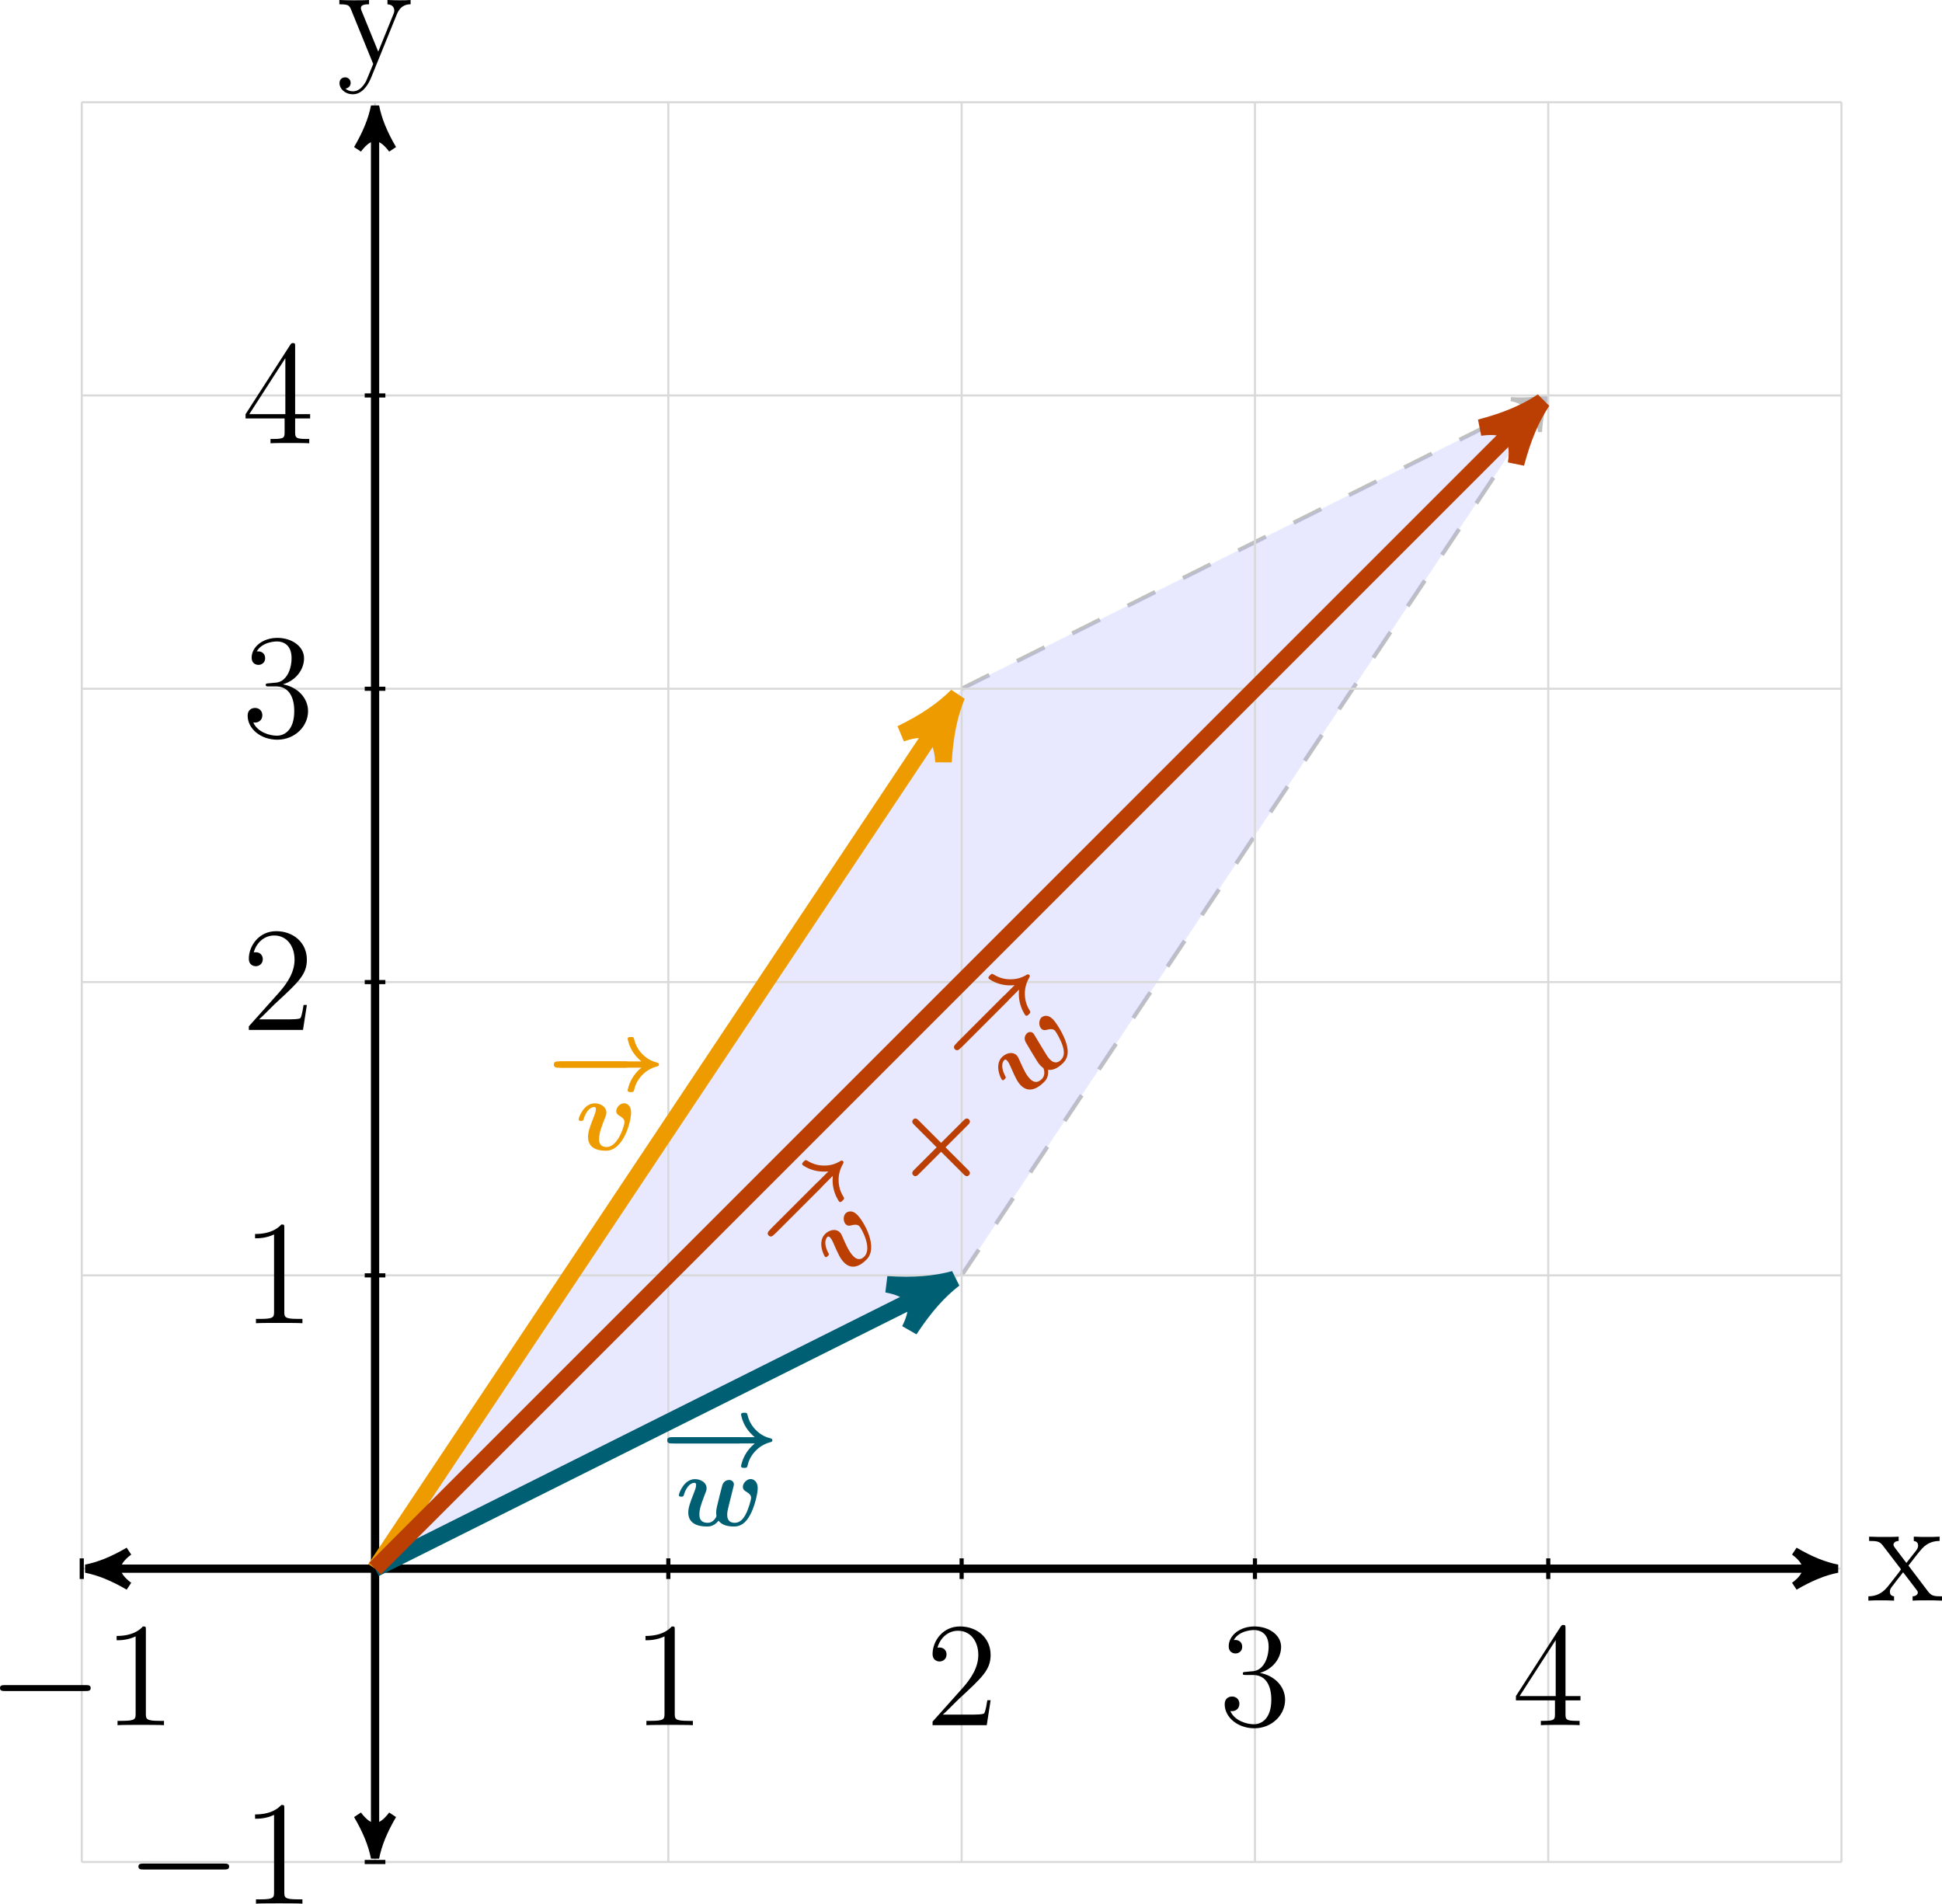 <?xml version='1.0' encoding='UTF-8'?>
<!-- This file was generated by dvisvgm 3.2.2 -->
<svg version='1.1' xmlns='http://www.w3.org/2000/svg' xmlns:xlink='http://www.w3.org/1999/xlink' width='262.766pt' height='257.566pt' viewBox='8.221 75.252 262.766 257.566'>
<defs>
<path id='g25-49' d='M3.443-7.663C3.443-7.938 3.443-7.95 3.204-7.95C2.917-7.627 2.319-7.185 1.088-7.185V-6.838C1.363-6.838 1.961-6.838 2.618-7.149V-.921C2.618-.49 2.582-.347 1.53-.347H1.16V0C1.482-.024 2.642-.024 3.037-.024S4.579-.024 4.902 0V-.347H4.531C3.479-.347 3.443-.49 3.443-.921V-7.663Z'/>
<path id='g25-50' d='M5.26-2.008H4.997C4.961-1.805 4.866-1.148 4.746-.956C4.663-.849 3.981-.849 3.622-.849H1.411C1.733-1.124 2.463-1.889 2.774-2.176C4.591-3.85 5.26-4.471 5.26-5.655C5.26-7.03 4.172-7.95 2.786-7.95S.586-6.767 .586-5.738C.586-5.129 1.112-5.129 1.148-5.129C1.399-5.129 1.71-5.308 1.71-5.691C1.71-6.025 1.482-6.253 1.148-6.253C1.04-6.253 1.016-6.253 .98-6.241C1.207-7.054 1.853-7.603 2.63-7.603C3.646-7.603 4.268-6.755 4.268-5.655C4.268-4.639 3.682-3.754 3.001-2.989L.586-.287V0H4.949L5.26-2.008Z'/>
<path id='g25-51' d='M2.2-4.292C1.997-4.28 1.949-4.268 1.949-4.16C1.949-4.041 2.008-4.041 2.224-4.041H2.774C3.79-4.041 4.244-3.204 4.244-2.056C4.244-.49 3.431-.072 2.845-.072C2.271-.072 1.291-.347 .944-1.136C1.327-1.076 1.674-1.291 1.674-1.722C1.674-2.068 1.423-2.307 1.088-2.307C.801-2.307 .49-2.14 .49-1.686C.49-.622 1.554 .251 2.881 .251C4.304 .251 5.356-.837 5.356-2.044C5.356-3.144 4.471-4.005 3.324-4.208C4.364-4.507 5.033-5.38 5.033-6.312C5.033-7.257 4.053-7.95 2.893-7.95C1.698-7.95 .813-7.221 .813-6.348C.813-5.87 1.184-5.774 1.363-5.774C1.614-5.774 1.901-5.954 1.901-6.312C1.901-6.695 1.614-6.862 1.351-6.862C1.279-6.862 1.255-6.862 1.219-6.85C1.674-7.663 2.798-7.663 2.857-7.663C3.252-7.663 4.029-7.484 4.029-6.312C4.029-6.085 3.993-5.416 3.646-4.902C3.288-4.376 2.881-4.34 2.558-4.328L2.2-4.292Z'/>
<path id='g25-52' d='M4.316-7.783C4.316-8.01 4.316-8.07 4.148-8.07C4.053-8.07 4.017-8.07 3.921-7.926L.323-2.343V-1.997H3.467V-.909C3.467-.466 3.443-.347 2.57-.347H2.331V0C2.606-.024 3.551-.024 3.885-.024S5.177-.024 5.452 0V-.347H5.212C4.352-.347 4.316-.466 4.316-.909V-1.997H5.523V-2.343H4.316V-7.783ZM3.527-6.85V-2.343H.622L3.527-6.85Z'/>
<path id='g25-120' d='M3.347-2.821C3.694-3.276 4.196-3.921 4.423-4.172C4.914-4.722 5.475-4.806 5.858-4.806V-5.153C5.344-5.129 5.32-5.129 4.854-5.129C4.4-5.129 4.376-5.129 3.778-5.153V-4.806C3.933-4.782 4.125-4.71 4.125-4.435C4.125-4.232 4.017-4.101 3.945-4.005L3.18-3.037L2.248-4.268C2.212-4.316 2.14-4.423 2.14-4.507C2.14-4.579 2.2-4.794 2.558-4.806V-5.153C2.26-5.129 1.65-5.129 1.327-5.129C.933-5.129 .909-5.129 .179-5.153V-4.806C.789-4.806 1.016-4.782 1.267-4.459L2.666-2.63C2.69-2.606 2.738-2.534 2.738-2.499S1.805-1.291 1.686-1.136C1.16-.49 .634-.359 .12-.347V0C.574-.024 .598-.024 1.112-.024C1.566-.024 1.59-.024 2.188 0V-.347C1.901-.383 1.853-.562 1.853-.729C1.853-.921 1.937-1.016 2.056-1.172C2.236-1.423 2.63-1.913 2.917-2.283L3.897-1.004C4.101-.741 4.101-.717 4.101-.646C4.101-.55 4.005-.359 3.682-.347V0C3.993-.024 4.579-.024 4.914-.024C5.308-.024 5.332-.024 6.049 0V-.347C5.416-.347 5.2-.371 4.914-.753L3.347-2.821Z'/>
<path id='g25-121' d='M4.842-3.993C5.165-4.794 5.727-4.806 5.954-4.806V-5.153C5.607-5.129 5.44-5.129 5.057-5.129C4.782-5.129 4.758-5.129 4.089-5.153V-4.806C4.531-4.782 4.639-4.507 4.639-4.292C4.639-4.184 4.615-4.125 4.567-4.005L3.347-.992L2.02-4.244C1.949-4.411 1.949-4.483 1.949-4.495C1.949-4.806 2.367-4.806 2.606-4.806V-5.153C2.295-5.129 1.71-5.129 1.375-5.129C.921-5.129 .897-5.129 .215-5.153V-4.806C.909-4.806 1.004-4.746 1.16-4.376L2.941 0C2.415 1.267 2.415 1.291 2.367 1.387C2.164 1.745 1.841 2.2 1.303 2.2C.933 2.2 .705 1.985 .705 1.985S1.124 1.937 1.124 1.518C1.124 1.231 .897 1.076 .681 1.076C.478 1.076 .227 1.196 .227 1.542C.227 1.997 .669 2.439 1.303 2.439C1.973 2.439 2.463 1.853 2.774 1.1L4.842-3.993Z'/>
<path id='g13-43' d='M5.204-2.4H8.575C8.716-2.4 9.044-2.4 9.044-2.727C9.044-3.065 8.727-3.065 8.575-3.065H5.204V-6.447C5.204-6.578 5.204-6.905 4.876-6.905C4.538-6.905 4.538-6.589 4.538-6.447V-3.065H1.167C1.015-3.065 .698-3.065 .698-2.727C.698-2.4 1.025-2.4 1.167-2.4H4.538V.982C4.538 1.113 4.538 1.44 4.865 1.44C5.204 1.44 5.204 1.124 5.204 .982V-2.4Z'/>
<use id='g27-49' xlink:href='#g25-49' transform='scale(1.2)'/>
<use id='g27-50' xlink:href='#g25-50' transform='scale(1.2)'/>
<use id='g27-51' xlink:href='#g25-51' transform='scale(1.2)'/>
<use id='g27-52' xlink:href='#g25-52' transform='scale(1.2)'/>
<use id='g27-120' xlink:href='#g25-120' transform='scale(1.2)'/>
<use id='g27-121' xlink:href='#g25-121' transform='scale(1.2)'/>
<use id='g17-118' xlink:href='#g11-118' transform='scale(.694)'/>
<use id='g17-119' xlink:href='#g11-119' transform='scale(.694)'/>
<path id='g10-0' d='M10.788-3.156C11.004-3.156 11.434-3.156 11.434-3.587C11.434-4.031 11.018-4.031 10.788-4.031H2.023C1.808-4.031 1.377-4.031 1.377-3.601C1.377-3.156 1.793-3.156 2.023-3.156H10.788Z'/>
<path id='g10-33' d='M13.112-3.156C12.496-2.654 12.166-2.195 11.95-1.865C11.362-.961 11.204-.057 11.204-.014C11.204 .244 11.448 .244 11.649 .244C11.893 .244 12.022 .244 12.079 .029C12.209-.473 12.381-1.191 13.112-2.008C13.945-2.941 14.891-3.214 15.221-3.314C15.422-3.371 15.566-3.4 15.566-3.587C15.566-3.716 15.48-3.816 15.379-3.845C14.82-4.003 14.074-4.203 13.242-5.05C12.409-5.882 12.194-6.771 12.094-7.159C12.022-7.431 11.936-7.431 11.649-7.431C11.448-7.431 11.204-7.431 11.204-7.173C11.204-7.159 11.333-6.255 11.95-5.308C12.266-4.835 12.653-4.404 13.112-4.031H1.564C1.334-4.031 .918-4.031 .918-3.601C.918-3.156 1.32-3.156 1.564-3.156H13.112Z'/>
<path id='g6-0' d='M7.189-2.509C7.375-2.509 7.571-2.509 7.571-2.727S7.375-2.945 7.189-2.945H1.287C1.102-2.945 .905-2.945 .905-2.727S1.102-2.509 1.287-2.509H7.189Z'/>
<use id='g22-0' xlink:href='#g6-0' transform='scale(1.315)'/>
<path id='g11-118' d='M7.761-5.193C7.761-6.499 6.8-6.499 6.786-6.499C6.212-6.499 5.695-5.896 5.695-5.409C5.695-5.007 5.997-4.835 6.126-4.763C6.728-4.404 6.843-4.146 6.843-3.859C6.843-3.544 6.011-.402 4.333-.402C3.3-.402 3.3-1.262 3.3-1.521C3.3-2.353 3.701-3.4 4.16-4.548C4.275-4.835 4.318-4.964 4.318-5.193C4.318-6.025 3.486-6.484 2.697-6.484C1.176-6.484 .459-4.533 .459-4.246C.459-4.046 .674-4.046 .803-4.046C.976-4.046 1.076-4.046 1.133-4.232C1.592-5.782 2.353-5.968 2.611-5.968C2.711-5.968 2.855-5.968 2.855-5.667C2.855-5.337 2.683-4.921 2.64-4.806C1.98-3.142 1.765-2.496 1.765-1.808C1.765-.287 2.998 .115 4.246 .115C6.714 .115 7.761-3.96 7.761-5.193Z'/>
<path id='g11-119' d='M7.976-5.093C8.034-5.308 8.12-5.667 8.12-5.738C8.12-6.054 7.89-6.37 7.446-6.37C7.216-6.37 6.685-6.255 6.499-5.609C6.255-4.706 5.997-3.658 5.767-2.683C5.652-2.181 5.652-1.994 5.652-1.808C5.652-1.42 5.695-1.435 5.695-1.349C5.695-1.277 5.308-.402 4.476-.402C3.314-.402 3.314-1.277 3.314-1.578C3.314-2.181 3.486-2.855 4.06-4.318C4.175-4.605 4.318-4.949 4.318-5.193C4.318-6.025 3.486-6.484 2.697-6.484C1.176-6.484 .459-4.533 .459-4.246C.459-4.046 .674-4.046 .803-4.046C.976-4.046 1.076-4.046 1.133-4.232C1.607-5.825 2.381-5.968 2.611-5.968C2.697-5.968 2.855-5.968 2.855-5.667C2.855-5.337 2.711-4.978 2.539-4.533C1.98-3.142 1.765-2.439 1.765-1.836C1.765-.258 3.142 .115 4.376 .115C4.663 .115 5.322 .115 5.982-.689C6.37-.201 7.015 .115 8.134 .115C8.995 .115 9.755-.301 10.415-1.564C10.989-2.64 11.434-4.447 11.434-5.193C11.434-6.499 10.473-6.499 10.458-6.499C9.913-6.499 9.368-5.925 9.368-5.409C9.368-5.007 9.669-4.835 9.798-4.763C10.358-4.433 10.516-4.175 10.516-3.859C10.516-3.644 10.157-2.281 9.712-1.492C9.311-.775 8.852-.402 8.235-.402C7.202-.402 7.187-1.248 7.187-1.535C7.187-1.908 7.245-2.123 7.417-2.841C7.517-3.257 7.69-3.96 7.776-4.29L7.976-5.093Z'/>
<use id='g15-0' xlink:href='#g10-0' transform='scale(.694)'/>
<use id='g15-33' xlink:href='#g10-33' transform='scale(.694)'/>
<use id='g19-43' xlink:href='#g13-43' transform='scale(.913)'/>
</defs>
<g id='page1' transform='matrix(1.4 0 0 1.4 0 0)'>
<path d='M98.812 120.316L154.617 92.414' stroke='#bfbfbf' fill='none' stroke-width='.399' stroke-miterlimit='10' stroke-dasharray='2.989 2.989'/>
<path d='M155.328 92.059C154.347 92.324 153.277 92.414 151.898 92.324C153.367 92.594 153.722 93.305 153.054 94.641C153.812 93.484 154.527 92.68 155.328 92.059Z' fill='#bfbfbf'/>
<path d='M155.328 92.059C154.347 92.324 153.277 92.414 151.898 92.324C153.367 92.594 153.722 93.305 153.054 94.641C153.812 93.484 154.527 92.68 155.328 92.059Z' stroke='#bfbfbf' fill='none' stroke-width='.398' stroke-miterlimit='10' stroke-linejoin='bevel'/>
<path d='M98.812 177.008L154.953 92.797' stroke='#bfbfbf' fill='none' stroke-width='.399' stroke-miterlimit='10' stroke-dasharray='2.989 2.989'/>
<path d='M155.395 92.133C154.676 92.852 153.793 93.461 152.551 94.07C153.961 93.57 154.621 94.012 154.707 95.504C154.789 94.125 155.008 93.074 155.395 92.133Z' fill='#bfbfbf'/>
<path d='M155.395 92.133C154.676 92.852 153.793 93.461 152.551 94.07C153.961 93.57 154.621 94.012 154.707 95.504C154.789 94.125 155.008 93.074 155.395 92.133Z' stroke='#bfbfbf' fill='none' stroke-width='.398' stroke-miterlimit='10' stroke-linejoin='bevel'/>
<path d='M42.121 205.355L98.812 120.316L155.508 91.969L98.812 177.008L42.121 205.355' fill='#b3b3ff' fill-opacity='.3'/>
<path d='M13.773 233.703H183.851M13.773 205.355H183.851M13.773 177.008H183.851M13.773 148.664H183.851M13.773 120.316H183.851M13.773 91.969H183.851M13.773 63.633H183.851M13.773 233.703V63.621M42.121 233.703V63.621M70.465 233.703V63.621M98.812 233.703V63.621M127.16 233.703V63.621M155.508 233.703V63.621M183.844 233.703V63.621' stroke='#d9d9d9' fill='none' stroke-width='.199' stroke-miterlimit='10'/>
<path d='M15.207 205.355H182.418' stroke='#000' fill='none' stroke-width='.797' stroke-miterlimit='10'/>
<path d='M14.172 205.355C15.465 205.613 16.762 206.133 18.316 207.039C16.762 205.875 16.762 204.84 18.316 203.672C16.762 204.578 15.465 205.098 14.172 205.355Z'/>
<path d='M14.172 205.355C15.465 205.613 16.762 206.133 18.316 207.039C16.762 205.875 16.762 204.84 18.316 203.672C16.762 204.578 15.465 205.098 14.172 205.355Z' stroke='#000' fill='none' stroke-width='.797' stroke-miterlimit='10' stroke-linejoin='bevel'/>
<path d='M183.453 205.355C182.161 205.098 180.864 204.578 179.309 203.672C180.864 204.84 180.864 205.875 179.309 207.039C180.864 206.133 182.161 205.613 183.453 205.355Z'/>
<path d='M183.453 205.355C182.161 205.098 180.864 204.578 179.309 203.672C180.864 204.84 180.864 205.875 179.309 207.039C180.864 206.133 182.161 205.613 183.453 205.355Z' stroke='#000' fill='none' stroke-width='.797' stroke-miterlimit='10' stroke-linejoin='bevel'/>
<g transform='matrix(1 0 0 1 144.184 3.088)'>
<use x='42.119' y='205.356' xlink:href='#g27-120'/>
</g>
<path d='M42.121 232.269V65.055' stroke='#000' fill='none' stroke-width='.797' stroke-miterlimit='10'/>
<path d='M42.121 233.304C42.379 232.008 42.895 230.715 43.805 229.16C42.637 230.715 41.602 230.715 40.438 229.16C41.344 230.715 41.859 232.008 42.121 233.304Z'/>
<path d='M42.121 233.304C42.379 232.008 42.895 230.715 43.805 229.16C42.637 230.715 41.602 230.715 40.438 229.16C41.344 230.715 41.859 232.008 42.121 233.304Z' stroke='#000' fill='none' stroke-width='.797' stroke-miterlimit='10' stroke-linejoin='bevel'/>
<path d='M42.121 64.02C41.859 65.316 41.344 66.609 40.438 68.164C41.602 66.609 42.637 66.609 43.805 68.164C42.895 66.609 42.379 65.316 42.121 64.02Z'/>
<path d='M42.121 64.02C41.859 65.316 41.344 66.609 40.438 68.164C41.602 66.609 42.637 66.609 43.805 68.164C42.895 66.609 42.379 65.316 42.121 64.02Z' stroke='#000' fill='none' stroke-width='.797' stroke-miterlimit='10' stroke-linejoin='bevel'/>
<g transform='matrix(1 0 0 1 -3.707 -145.421)'>
<use x='42.119' y='205.356' xlink:href='#g27-121'/>
</g>
<path d='M13.773 204.359V206.352' stroke='#000' fill='none' stroke-width='.399' stroke-miterlimit='10'/>
<g transform='matrix(1 0 0 1 -37.438 15.123)'>
<use x='42.119' y='205.356' xlink:href='#g22-0'/>
<use x='53.277' y='205.356' xlink:href='#g27-49'/>
</g>
<path d='M70.465 204.359V206.352' stroke='#000' fill='none' stroke-width='.399' stroke-miterlimit='10'/>
<g transform='matrix(1 0 0 1 24.835 15.123)'>
<use x='42.119' y='205.356' xlink:href='#g27-49'/>
</g>
<path d='M98.812 204.359V206.352' stroke='#000' fill='none' stroke-width='.399' stroke-miterlimit='10'/>
<g transform='matrix(1 0 0 1 53.182 15.123)'>
<use x='42.119' y='205.356' xlink:href='#g27-50'/>
</g>
<path d='M127.16 204.359V206.352' stroke='#000' fill='none' stroke-width='.399' stroke-miterlimit='10'/>
<g transform='matrix(1 0 0 1 81.529 15.123)'>
<use x='42.119' y='205.356' xlink:href='#g27-51'/>
</g>
<path d='M155.508 204.359V206.352' stroke='#000' fill='none' stroke-width='.399' stroke-miterlimit='10'/>
<g transform='matrix(1 0 0 1 109.876 15.123)'>
<use x='42.119' y='205.356' xlink:href='#g27-52'/>
</g>
<path d='M43.117 233.703H41.121' stroke='#000' fill='none' stroke-width='.399' stroke-miterlimit='10'/>
<g transform='matrix(1 0 0 1 -24.059 32.372)'>
<use x='42.119' y='205.356' xlink:href='#g22-0'/>
<use x='53.277' y='205.356' xlink:href='#g27-49'/>
</g>
<path d='M43.117 177.008H41.121' stroke='#000' fill='none' stroke-width='.399' stroke-miterlimit='10'/>
<g transform='matrix(1 0 0 1 -12.901 -23.724)'>
<use x='42.119' y='205.356' xlink:href='#g27-49'/>
</g>
<path d='M43.117 148.664H41.121' stroke='#000' fill='none' stroke-width='.399' stroke-miterlimit='10'/>
<g transform='matrix(1 0 0 1 -12.901 -52.071)'>
<use x='42.119' y='205.356' xlink:href='#g27-50'/>
</g>
<path d='M43.117 120.316H41.121' stroke='#000' fill='none' stroke-width='.399' stroke-miterlimit='10'/>
<g transform='matrix(1 0 0 1 -12.901 -80.418)'>
<use x='42.119' y='205.356' xlink:href='#g27-51'/>
</g>
<path d='M43.117 91.969H41.121' stroke='#000' fill='none' stroke-width='.399' stroke-miterlimit='10'/>
<g transform='matrix(1 0 0 1 -12.901 -108.765)'>
<use x='42.119' y='205.356' xlink:href='#g27-52'/>
</g>
<path d='M42.121 205.355L97.531 122.238' stroke='#ee9b00' fill='none' stroke-width='1.594' stroke-miterlimit='10'/>
<path d='M98.371 120.981C97.004 122.344 95.324 123.5 92.965 124.653C95.641 123.707 96.902 124.547 97.059 127.383C97.215 124.758 97.637 122.762 98.371 120.981Z' fill='#ee9b00'/>
<path d='M98.371 120.981C97.004 122.344 95.324 123.5 92.965 124.653C95.641 123.707 96.902 124.547 97.059 127.383C97.215 124.758 97.637 122.762 98.371 120.981Z' stroke='#ee9b00' fill='none' stroke-width='1.594' stroke-miterlimit='10' stroke-linejoin='bevel'/>
<g fill='#ee9b00' transform='matrix(1 0 0 1 16.641 -40.472)'>
<use x='42.119' y='199.599' xlink:href='#g15-0'/>
<use x='42.119' y='199.599' xlink:href='#g15-33'/>
<use x='44.84' y='205.356' xlink:href='#g17-118'/>
</g>
<path d='M42.121 205.355L96.746 178.043' stroke='#005f73' fill='none' stroke-width='1.594' stroke-miterlimit='10'/>
<path d='M98.102 177.367C96.238 177.875 94.207 178.043 91.582 177.875C94.375 178.383 95.051 179.735 93.781 182.274C95.223 180.074 96.578 178.551 98.102 177.367Z' fill='#005f73'/>
<path d='M98.102 177.367C96.238 177.875 94.207 178.043 91.582 177.875C94.375 178.383 95.051 179.735 93.781 182.274C95.223 180.074 96.578 178.551 98.102 177.367Z' stroke='#005f73' fill='none' stroke-width='1.594' stroke-miterlimit='10' stroke-linejoin='bevel'/>
<g fill='#005f73' transform='matrix(1 0 0 1 27.6 -4.155)'>
<use x='42.119' y='199.599' xlink:href='#g15-0'/>
<use x='42.119' y='199.599' xlink:href='#g15-33'/>
<use x='43.567' y='205.356' xlink:href='#g17-119'/>
</g>
<path d='M42.121 205.355L153.871 93.602' stroke='#bb3e03' fill='none' stroke-width='1.594' stroke-miterlimit='10'/>
<path d='M154.941 92.531C153.336 93.602 151.461 94.406 148.918 95.074C151.73 94.676 152.801 95.746 152.398 98.555C153.07 96.012 153.871 94.137 154.941 92.531Z' fill='#bb3e03'/>
<path d='M154.941 92.531C153.336 93.602 151.461 94.406 148.918 95.074C151.73 94.676 152.801 95.746 152.398 98.555C153.07 96.012 153.871 94.137 154.941 92.531Z' stroke='#bb3e03' fill='none' stroke-width='1.594' stroke-miterlimit='10' stroke-linejoin='bevel'/>
<g fill='#bb3e03' transform='matrix(.707 -.707 .707 .707 -89.418 64.034)'>
<use x='42.119' y='199.599' xlink:href='#g15-0'/>
<use x='42.119' y='199.599' xlink:href='#g15-33'/>
<use x='44.84' y='205.356' xlink:href='#g17-118'/>
<use x='56.122' y='205.356' xlink:href='#g19-43'/>
<use x='67.579' y='199.599' xlink:href='#g15-0'/>
<use x='67.579' y='199.599' xlink:href='#g15-33'/>
<use x='69.027' y='205.356' xlink:href='#g17-119'/>
</g>
</g>
</svg>